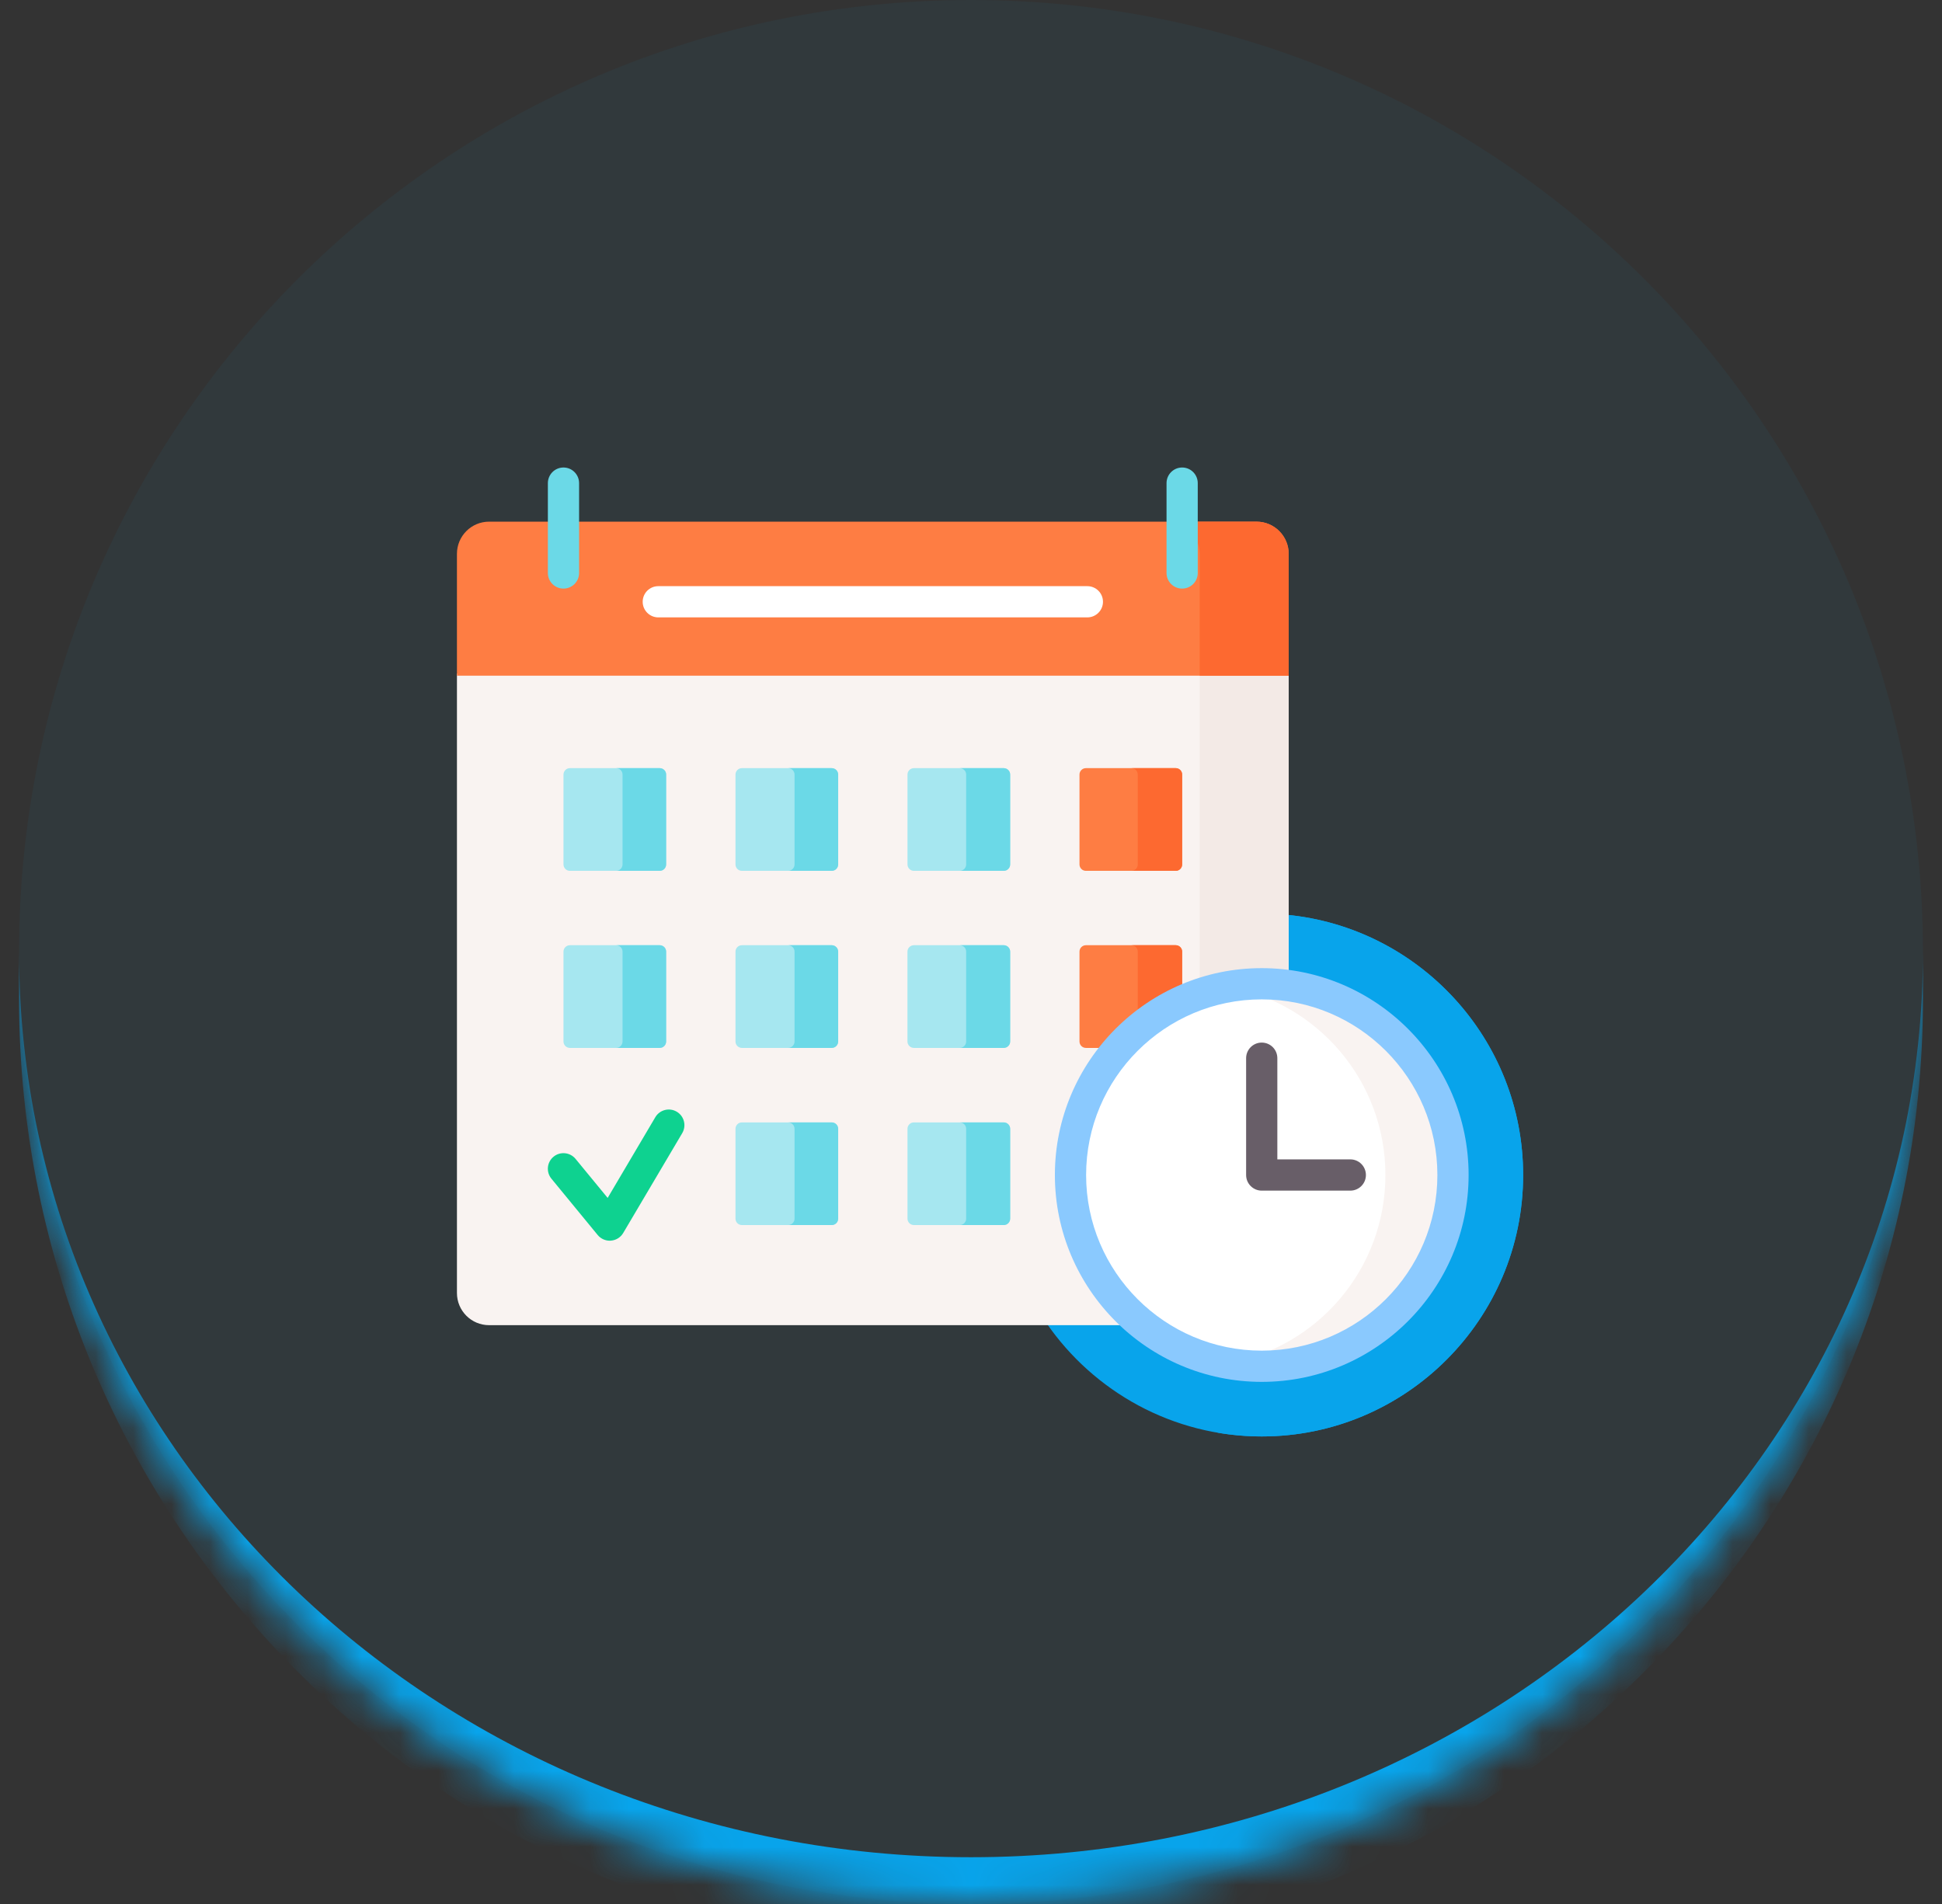 <svg width="51" height="50" viewBox="0 0 51 50" fill="none" xmlns="http://www.w3.org/2000/svg">
<rect x="0" y="0" width="51" height="50" fill="#333333" stroke="none"/>
<mask id="path-1-inside-1_362_589" fill="white">
<path d="M0.5 25C0.5 11.193 11.693 0 25.5 0C39.307 0 50.5 11.193 50.5 25C50.5 38.807 39.307 50 25.5 50C11.693 50 0.5 38.807 0.5 25Z"/>
</mask>
<path d="M0.5 25C0.5 11.193 11.693 0 25.5 0C39.307 0 50.5 11.193 50.5 25C50.5 38.807 39.307 50 25.5 50C11.693 50 0.5 38.807 0.5 25Z" fill="#08A4EB" fill-opacity="0.05"/>
<path d="M0.5 0H50.5H0.5ZM50.5 26.228C50.5 40.035 39.307 51.228 25.5 51.228C11.693 51.228 0.5 40.035 0.5 26.228V25C0.5 38.129 11.693 48.772 25.5 48.772C39.307 48.772 50.5 38.129 50.5 25V26.228ZM0.5 50V0V50ZM50.5 0V50V0Z" fill="#08A4EB" mask="url(#path-1-inside-1_362_589)"/>
<path d="M33.787 24.023V25.933L33.835 25.94C35.009 26.106 36.087 26.69 36.873 27.587C37.665 28.491 38.102 29.653 38.102 30.857C38.102 33.595 35.874 35.823 33.135 35.823C32.007 35.823 30.944 35.454 30.06 34.757L30.045 34.745H27.481C28.72 36.541 30.792 37.722 33.135 37.722C36.92 37.722 40 34.642 40 30.857C40 27.292 37.267 24.353 33.787 24.023Z" fill="#08A4EB"/>
<path d="M33.787 24.023V24.679C35.04 25.288 36.081 26.266 36.768 27.472C36.803 27.51 36.838 27.548 36.873 27.587C37.665 28.491 38.102 29.653 38.102 30.857C38.102 32.161 37.596 33.35 36.77 34.237C35.774 35.992 34.026 37.267 31.968 37.621C32.347 37.687 32.737 37.722 33.135 37.722C36.92 37.722 40 34.642 40 30.857C40 27.291 37.267 24.353 33.787 24.023Z" fill="#08A4EB"/>
<path d="M28.169 30.857C28.169 28.118 30.397 25.89 33.135 25.89C33.376 25.89 33.612 25.908 33.843 25.941V17.688H12V33.955C12 34.422 12.378 34.8 12.845 34.8H30.121C28.935 33.892 28.169 32.462 28.169 30.857Z" fill="#F9F3F1"/>
<path d="M31.505 17.688V26.165C32.016 25.987 32.565 25.89 33.135 25.89C33.376 25.89 33.612 25.908 33.843 25.941V17.688H31.505Z" fill="#F3EAE6"/>
<path d="M17.325 22.869H14.967C14.873 22.869 14.798 22.793 14.798 22.7V20.341C14.798 20.248 14.873 20.172 14.967 20.172H17.325C17.419 20.172 17.494 20.248 17.494 20.341V22.7C17.494 22.793 17.419 22.869 17.325 22.869Z" fill="#A6E7F0"/>
<path d="M21.842 22.869H19.484C19.39 22.869 19.315 22.793 19.315 22.7V20.341C19.315 20.248 19.39 20.172 19.484 20.172H21.842C21.936 20.172 22.011 20.248 22.011 20.341V22.7C22.011 22.793 21.936 22.869 21.842 22.869Z" fill="#A6E7F0"/>
<path d="M21.842 20.172H20.697C20.79 20.172 20.866 20.248 20.866 20.341V22.7C20.866 22.793 20.79 22.869 20.697 22.869H21.842C21.936 22.869 22.012 22.793 22.012 22.7V20.341C22.012 20.247 21.936 20.172 21.842 20.172Z" fill="#6BD9E7"/>
<path d="M26.359 22.869H24.001C23.907 22.869 23.832 22.793 23.832 22.7V20.341C23.832 20.248 23.907 20.172 24.001 20.172H26.359C26.453 20.172 26.528 20.248 26.528 20.341V22.7C26.528 22.793 26.453 22.869 26.359 22.869Z" fill="#A6E7F0"/>
<path d="M26.36 20.172H25.204C25.297 20.172 25.373 20.248 25.373 20.341V22.7C25.373 22.793 25.297 22.869 25.204 22.869H26.36C26.453 22.869 26.529 22.793 26.529 22.7V20.341C26.529 20.247 26.453 20.172 26.36 20.172Z" fill="#6BD9E7"/>
<path d="M30.876 22.869H28.518C28.424 22.869 28.349 22.793 28.349 22.7V20.341C28.349 20.248 28.424 20.172 28.518 20.172H30.876C30.97 20.172 31.045 20.248 31.045 20.341V22.7C31.045 22.793 30.97 22.869 30.876 22.869Z" fill="#FE7D43"/>
<path d="M30.876 20.172H29.711C29.804 20.172 29.88 20.248 29.88 20.341V22.7C29.88 22.793 29.804 22.869 29.711 22.869H30.876C30.97 22.869 31.045 22.793 31.045 22.7V20.341C31.045 20.247 30.97 20.172 30.876 20.172Z" fill="#FD6930"/>
<path d="M17.325 27.519H14.967C14.873 27.519 14.798 27.443 14.798 27.35V24.991C14.798 24.898 14.873 24.822 14.967 24.822H17.325C17.419 24.822 17.494 24.898 17.494 24.991V27.35C17.494 27.443 17.419 27.519 17.325 27.519Z" fill="#A6E7F0"/>
<path d="M21.842 27.519H19.484C19.39 27.519 19.315 27.443 19.315 27.35V24.991C19.315 24.898 19.39 24.822 19.484 24.822H21.842C21.936 24.822 22.011 24.898 22.011 24.991V27.35C22.011 27.443 21.936 27.519 21.842 27.519Z" fill="#A6E7F0"/>
<path d="M21.843 24.822H20.697C20.79 24.822 20.866 24.898 20.866 24.991V27.35C20.866 27.443 20.79 27.519 20.697 27.519H21.843C21.936 27.519 22.012 27.443 22.012 27.35V24.991C22.012 24.898 21.936 24.822 21.843 24.822Z" fill="#6BD9E7"/>
<path d="M17.325 20.172H16.18C16.273 20.172 16.349 20.248 16.349 20.341V22.7C16.349 22.793 16.273 22.869 16.18 22.869H17.325C17.419 22.869 17.494 22.793 17.494 22.7V20.341C17.494 20.247 17.419 20.172 17.325 20.172Z" fill="#6BD9E7"/>
<path d="M17.325 24.822H16.18C16.273 24.822 16.349 24.898 16.349 24.991V27.35C16.349 27.443 16.273 27.519 16.18 27.519H17.325C17.419 27.519 17.494 27.443 17.494 27.35V24.991C17.494 24.898 17.419 24.822 17.325 24.822Z" fill="#6BD9E7"/>
<path d="M26.359 27.519H24.001C23.907 27.519 23.831 27.443 23.831 27.35V24.991C23.831 24.898 23.907 24.822 24.001 24.822H26.359C26.453 24.822 26.528 24.898 26.528 24.991V27.35C26.528 27.443 26.453 27.519 26.359 27.519Z" fill="#A6E7F0"/>
<path d="M26.36 24.822H25.204C25.297 24.822 25.373 24.898 25.373 24.991V27.35C25.373 27.443 25.297 27.519 25.204 27.519H26.36C26.453 27.519 26.529 27.443 26.529 27.35V24.991C26.529 24.898 26.453 24.822 26.36 24.822Z" fill="#6BD9E7"/>
<path d="M28.518 27.519H29.46C29.903 27.032 30.442 26.633 31.045 26.352V24.991C31.045 24.898 30.97 24.822 30.876 24.822H28.518C28.424 24.822 28.349 24.898 28.349 24.991V27.35C28.349 27.443 28.424 27.519 28.518 27.519Z" fill="#FE7D43"/>
<path d="M30.876 24.822H29.711C29.804 24.822 29.88 24.898 29.88 24.991V27.111C30.229 26.807 30.621 26.55 31.045 26.352V24.991C31.045 24.898 30.97 24.822 30.876 24.822Z" fill="#FD6930"/>
<path d="M21.842 32.171H19.484C19.39 32.171 19.315 32.096 19.315 32.002V29.644C19.315 29.55 19.39 29.475 19.484 29.475H21.842C21.936 29.475 22.011 29.55 22.011 29.644V32.002C22.011 32.096 21.936 32.171 21.842 32.171Z" fill="#A6E7F0"/>
<path d="M21.842 29.475H20.697C20.79 29.475 20.866 29.55 20.866 29.644V32.002C20.866 32.096 20.79 32.171 20.697 32.171H21.842C21.936 32.171 22.012 32.096 22.012 32.002V29.644C22.012 29.55 21.936 29.475 21.842 29.475Z" fill="#6BD9E7"/>
<path d="M26.359 32.171H24.001C23.907 32.171 23.832 32.096 23.832 32.002V29.644C23.832 29.55 23.907 29.475 24.001 29.475H26.359C26.453 29.475 26.528 29.55 26.528 29.644V32.002C26.528 32.096 26.453 32.171 26.359 32.171Z" fill="#A6E7F0"/>
<path d="M26.36 29.475H25.204C25.297 29.475 25.373 29.55 25.373 29.644V32.002C25.373 32.096 25.297 32.171 25.204 32.171H26.36C26.453 32.171 26.529 32.096 26.529 32.002V29.644C26.529 29.55 26.453 29.475 26.36 29.475Z" fill="#6BD9E7"/>
<path d="M33.135 35.879C35.909 35.879 38.158 33.63 38.158 30.857C38.158 28.083 35.909 25.834 33.135 25.834C30.361 25.834 28.113 28.083 28.113 30.857C28.113 33.63 30.361 35.879 33.135 35.879Z" fill="white"/>
<path d="M33.135 25.834C32.833 25.834 32.536 25.861 32.248 25.912C34.599 26.331 36.383 28.385 36.383 30.857C36.383 33.328 34.599 35.382 32.248 35.801C32.536 35.852 32.833 35.879 33.135 35.879C35.909 35.879 38.158 33.63 38.158 30.857C38.158 28.083 35.909 25.834 33.135 25.834Z" fill="#F9F3F1"/>
<path d="M35.461 31.267H33.135C32.909 31.267 32.725 31.083 32.725 30.857V27.789C32.725 27.562 32.909 27.379 33.135 27.379C33.362 27.379 33.545 27.562 33.545 27.789V30.446H35.461C35.688 30.446 35.871 30.63 35.871 30.857C35.871 31.083 35.688 31.267 35.461 31.267Z" fill="#685E68"/>
<path d="M33.843 17.744H12V14.544C12 14.078 12.378 13.699 12.845 13.699H32.998C33.465 13.699 33.843 14.078 33.843 14.544V17.744H33.843Z" fill="#FE7D43"/>
<path d="M32.998 13.699H31.456V14.261C31.487 14.35 31.505 14.445 31.505 14.544V17.744H33.843V14.544C33.843 14.078 33.465 13.699 32.998 13.699Z" fill="#FD6930"/>
<path d="M14.798 15.457C14.571 15.457 14.388 15.274 14.388 15.047V12.688C14.388 12.461 14.571 12.277 14.798 12.277C15.024 12.277 15.208 12.461 15.208 12.688V15.047C15.208 15.274 15.024 15.457 14.798 15.457Z" fill="#6BD9E7"/>
<path d="M31.045 15.457C30.819 15.457 30.635 15.274 30.635 15.047V12.688C30.635 12.461 30.819 12.277 31.045 12.277C31.272 12.277 31.455 12.461 31.455 12.688V15.047C31.455 15.274 31.272 15.457 31.045 15.457Z" fill="#6BD9E7"/>
<path d="M16.013 32.582C15.891 32.582 15.774 32.527 15.696 32.432L14.481 30.953C14.337 30.778 14.362 30.52 14.537 30.376C14.712 30.232 14.971 30.258 15.115 30.433L15.958 31.458L17.21 29.338C17.326 29.143 17.577 29.079 17.772 29.194C17.967 29.309 18.032 29.561 17.917 29.756L16.366 32.38C16.298 32.495 16.178 32.57 16.044 32.58C16.034 32.581 16.023 32.582 16.013 32.582Z" fill="#0ED290"/>
<path d="M33.135 36.289C30.14 36.289 27.703 33.852 27.703 30.857C27.703 27.861 30.14 25.424 33.135 25.424C36.131 25.424 38.568 27.861 38.568 30.857C38.568 33.852 36.131 36.289 33.135 36.289ZM33.135 26.244C30.592 26.244 28.523 28.313 28.523 30.857C28.523 33.4 30.592 35.469 33.135 35.469C35.679 35.469 37.748 33.4 37.748 30.857C37.748 28.313 35.679 26.244 33.135 26.244Z" fill="#8AC9FE"/>
<path d="M28.555 16.213H17.288C17.061 16.213 16.878 16.029 16.878 15.803C16.878 15.576 17.061 15.393 17.288 15.393H28.555C28.782 15.393 28.966 15.576 28.966 15.803C28.966 16.029 28.782 16.213 28.555 16.213Z" fill="white"/>
</svg>
